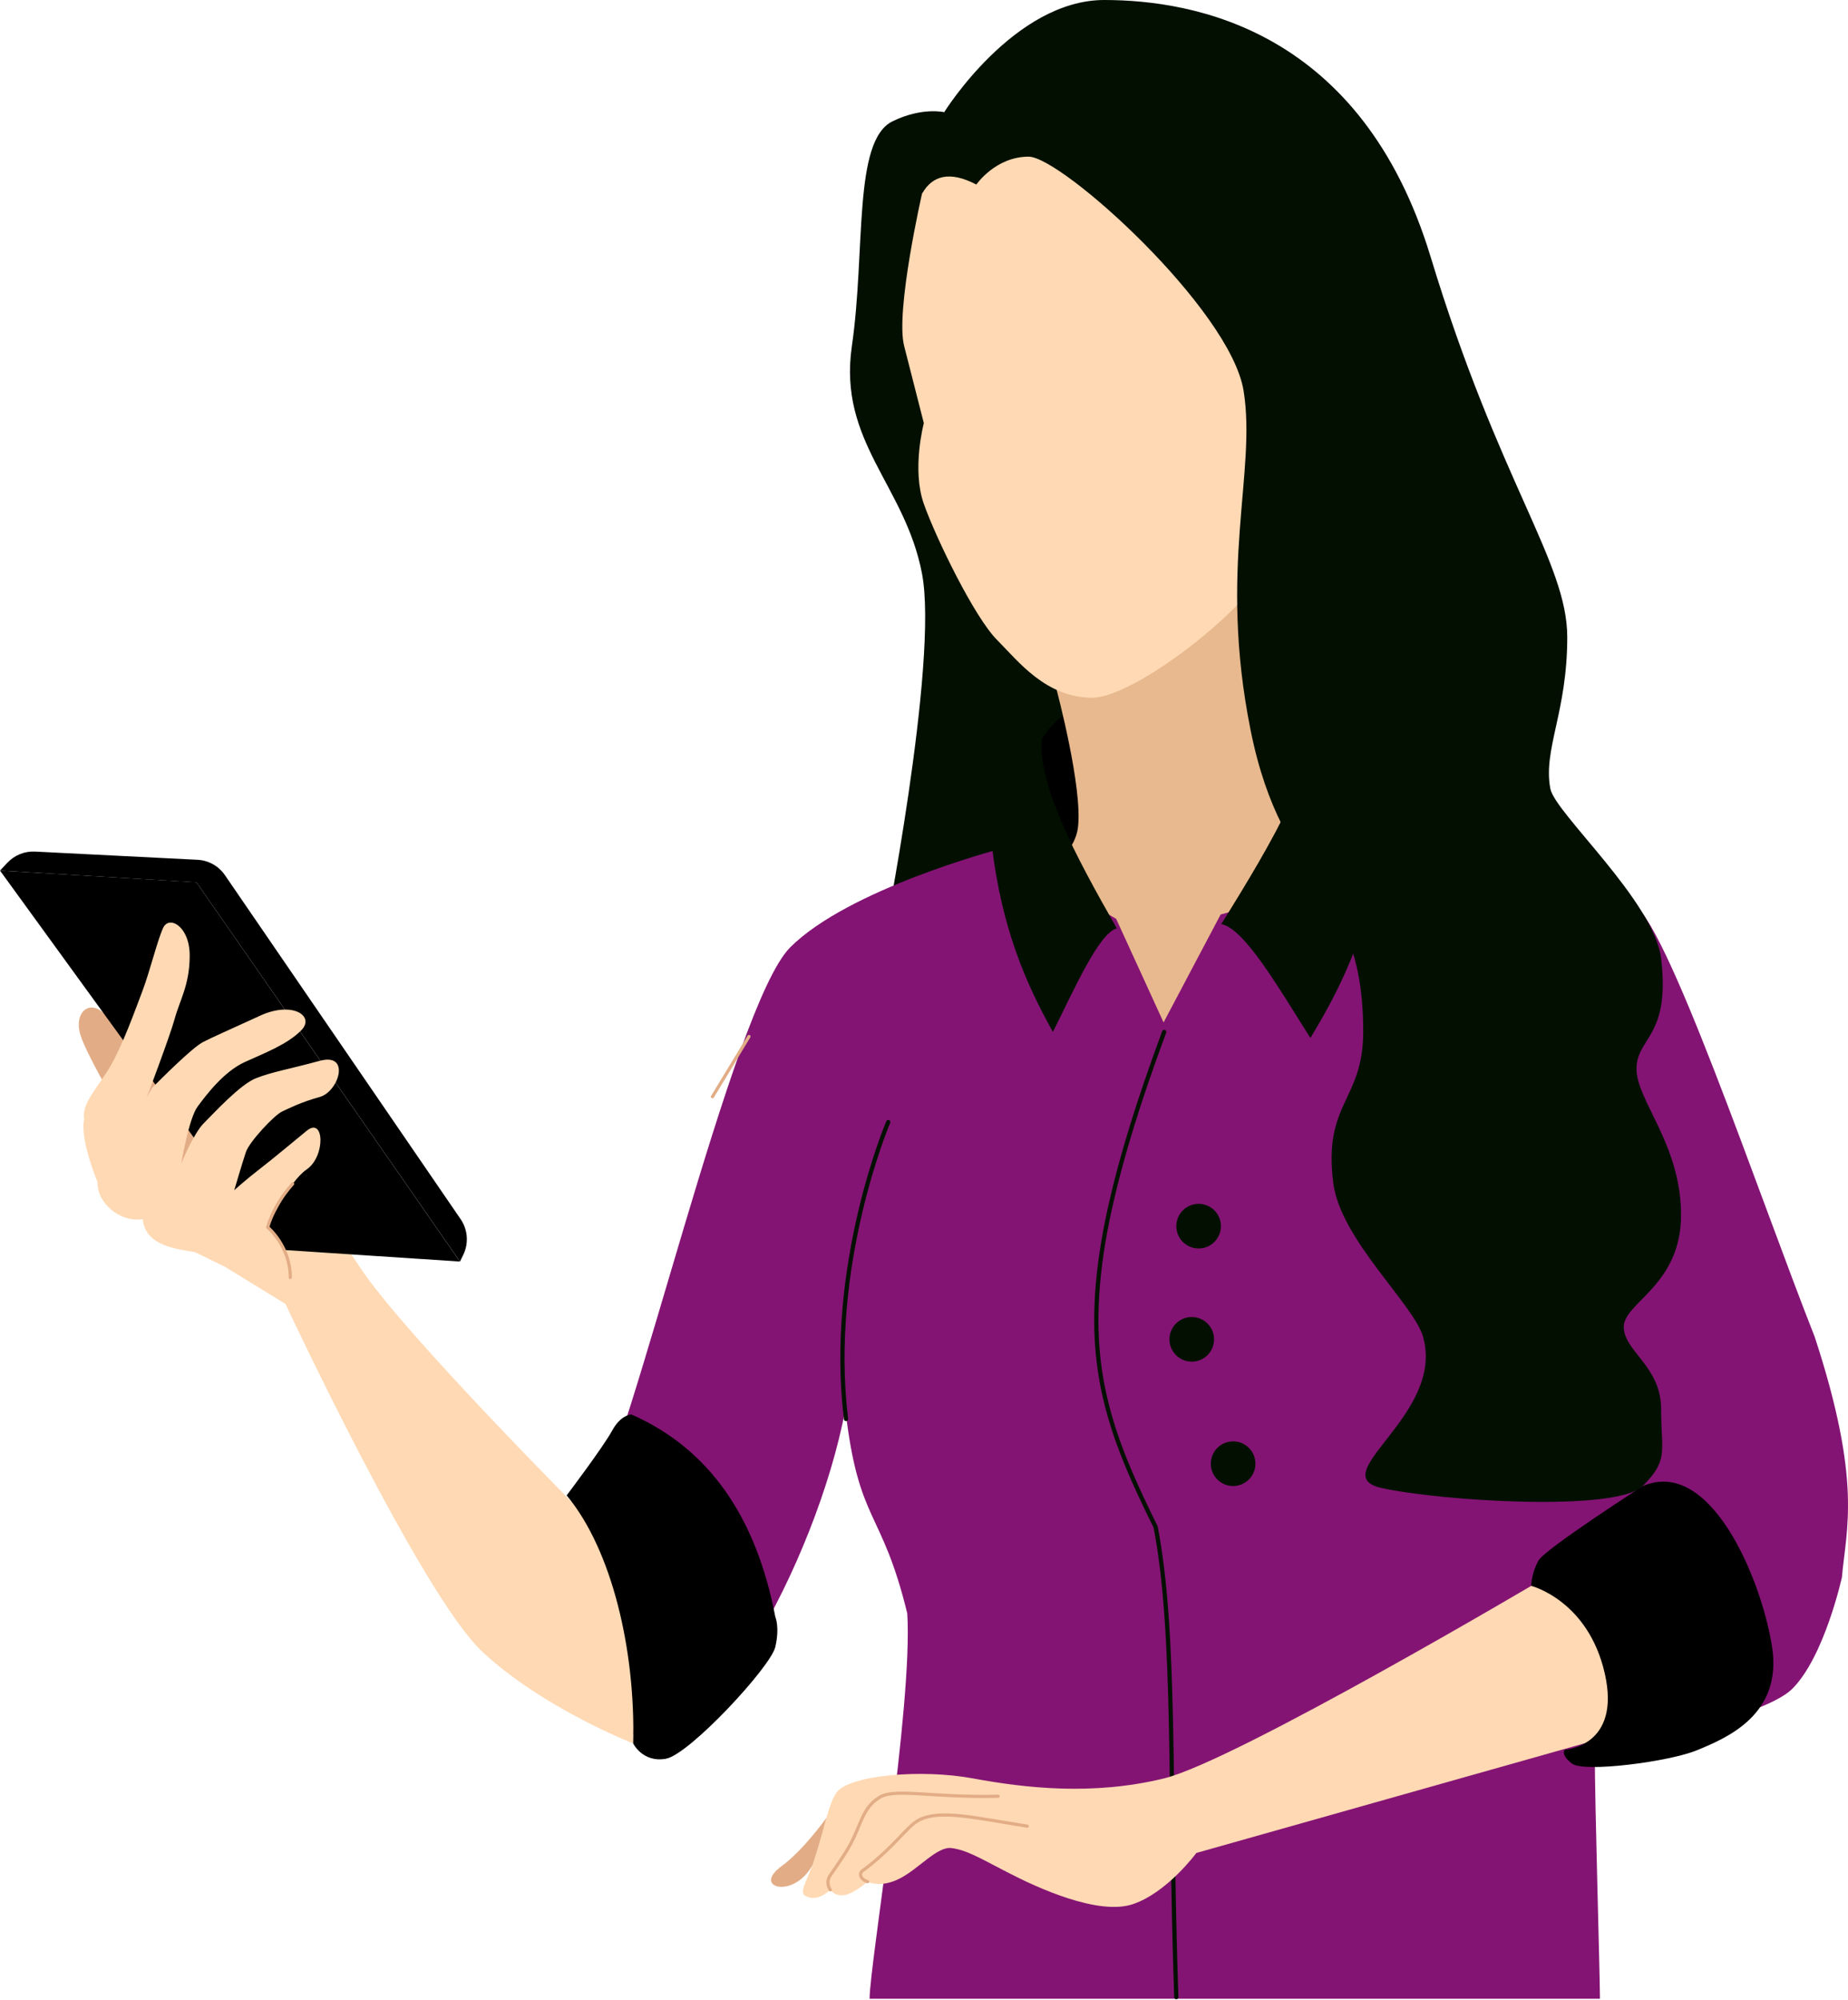 <svg xmlns="http://www.w3.org/2000/svg" width="256" height="277" viewBox="0 0 256 277" fill="none"><path d="M130.801 15.535C130.801 15.535 127.721 14.807 123.646 16.797C118.127 19.493 119.935 34.653 118.01 47.919C116.074 61.196 125.368 67.155 127.721 79.426C130.074 91.697 122.245 131.057 122.245 131.057L153.86 126.35L130.384 22.906" fill="#031001"></path><path d="M144.339 102.298C146.254 99.239 148.885 98.115 148.885 98.115C151.313 109.06 152.029 115.372 149.12 118.282C149.12 118.282 143.452 107.519 144.339 102.298Z" fill="black"></path><path d="M146.372 95.538C146.372 95.538 150.019 109.157 149.324 114.635C148.629 120.112 139.72 123.857 139.72 123.857C139.72 123.857 145.035 147.768 163.313 147.768C181.591 147.768 189.719 116.667 189.719 116.667C189.719 116.667 178.158 108.365 175.655 101.112C173.153 93.858 172.062 81.234 172.062 81.234L146.372 95.549V95.538Z" fill="#E8B98E"></path><path d="M38.801 161.109C35.507 154.316 26.887 151.256 23.112 148.635C23.112 148.635 16.449 142.408 14.427 140.386C12.406 138.364 10.203 140.204 11.133 143.307C12.064 146.409 17.903 156.092 17.903 156.092L31.037 167.614L38.801 161.109Z" fill="#E2AD86"></path><path d="M138.172 117.68C138.172 117.68 117.541 123.125 109.467 131.203C101.392 139.28 87.52 200.529 81.734 209.345C87.67 218.16 87.606 240.113 87.606 240.113C96.718 246.169 113.114 216.502 117.103 195.19C118.943 211.131 122.119 208.842 125.68 223.445C126.493 236.091 120.463 272.113 120.463 276.82H221.636C221.636 273.108 220.92 250.095 220.92 242.328C220.92 242.328 243.829 238.348 248.289 233.887C252.748 229.426 255.155 218.449 255.155 218.449C255.754 211.709 257.978 205.258 251.39 185.155C243.593 165.406 230.642 126.784 225.936 124.944C221.23 123.104 192.45 120.312 192.45 120.312L169.092 126.656L161.188 141.602L154.621 127.255L138.194 117.69L138.172 117.68Z" fill="#841474"></path><path d="M169.173 127.975C172.403 128.617 177.066 136.726 181.526 143.755C186.211 136.063 190.307 127.44 191.654 114.441C188.307 109.359 185.002 104.042 181.804 98.115C183.023 105.059 176.446 116.324 169.184 127.975H169.173Z" fill="#031001"></path><path d="M181.796 98.117C179.518 96.137 175.999 96.394 175.999 96.394C177.143 99.828 178.855 102.92 180.855 105.83C180.855 105.83 182.363 101.305 181.796 98.117Z" fill="black"></path><path d="M154.704 128.575C152.287 129.228 149.015 136.556 145.86 142.922C142.106 136.193 138.78 128.618 137.389 117.074C139.763 112.474 142.095 107.66 144.341 102.3C143.624 108.505 148.897 118.38 154.704 128.565V128.575Z" fill="#031001"></path><path d="M81.838 210.675C81.838 210.675 55.859 184.72 49.795 175.413C44.191 166.811 39.218 162.157 39.218 162.157L31.036 175.37L39.539 180.58C39.539 180.58 58.394 220.903 66.811 228.755C75.228 236.608 87.709 241.455 87.709 241.455C88.394 220.432 83.688 214.045 81.838 210.686V210.675Z" fill="#FFD9B3"></path><path d="M161.271 142.922C147.325 180.613 150.597 192.317 160.084 211.467C162.939 226.242 161.945 247.532 162.95 276.59" stroke="#031001" stroke-width="0.587" stroke-miterlimit="10" stroke-linecap="round"></path><path d="M166.042 172.91C167.749 172.91 169.133 171.526 169.133 169.818C169.133 168.11 167.749 166.726 166.042 166.726C164.335 166.726 162.951 168.11 162.951 169.818C162.951 171.526 164.335 172.91 166.042 172.91Z" fill="#031001"></path><path d="M165.09 188.583C166.797 188.583 168.181 187.198 168.181 185.491C168.181 183.783 166.797 182.399 165.09 182.399C163.383 182.399 161.999 183.783 161.999 185.491C161.999 187.198 163.383 188.583 165.09 188.583Z" fill="#031001"></path><path d="M170.823 205.809C172.53 205.809 173.914 204.424 173.914 202.717C173.914 201.009 172.53 199.625 170.823 199.625C169.116 199.625 167.732 201.009 167.732 202.717C167.732 204.424 169.116 205.809 170.823 205.809Z" fill="#031001"></path><path d="M78.502 207.103C78.502 207.103 83.572 200.395 84.791 198.148C86.01 195.901 87.476 195.901 87.476 195.901C98.299 200.662 104.77 210.184 107.4 223.921C107.4 223.921 108.042 225.344 107.4 228.104C106.759 230.864 95.508 242.975 92.267 243.574C89.026 244.173 87.711 241.456 87.711 241.456C88.042 228.521 84.759 214.613 78.502 207.113V207.103Z" fill="black"></path><path d="M221.014 126.104C221.014 126.104 208.191 146.559 217.816 171.23" stroke="black" stroke-width="0.44" stroke-linecap="round" stroke-linejoin="round"></path><path d="M127.731 26.8C127.731 26.8 124.009 43.072 125.25 47.919L127.977 58.606C127.977 58.606 126.276 64.983 127.977 69.786C129.678 74.59 135.004 85.513 138.127 88.637C141.057 91.569 144.865 96.629 151.324 96.629C157.784 96.629 177.41 81.127 177.41 74.162V65.561C177.41 60.094 185.356 41.457 177.41 25.313C169.463 9.158 154.308 10.656 143.881 13.384C133.453 16.112 127.731 26.8 127.731 26.8Z" fill="#FFD9B3"></path><path d="M135.25 25.559C135.25 25.559 137.902 21.697 142.49 21.697C147.078 21.697 170.468 42.837 172.276 54.145C174.083 65.454 168.725 78.581 173.238 101.101C177.752 123.632 188.843 122.209 188.843 142.9C188.843 152.475 183.249 152.721 184.704 163.89C185.709 171.668 195.848 180.655 197.131 185.127C200.233 195.997 183.153 204.288 191.441 206.096C199.719 207.904 223.944 209.423 227.569 205.797C231.195 202.17 230.115 201.121 230.115 195.162C230.115 189.203 224.938 187.138 224.938 183.768C224.938 180.398 232.874 178.034 232.874 168.266C232.874 158.488 226.703 152.443 226.703 148.046C226.703 143.649 231.42 143.66 230.115 132.769C229.163 124.82 215.409 112.613 214.767 109.232C213.73 103.797 217.11 98.672 217.11 88.252C217.11 77.832 207.677 66.866 198.169 35.53C188.639 4.205 165.485 0 152.971 0C140.458 0 130.8 15.534 130.8 15.534L127.731 26.8C129.196 24.286 131.581 23.644 135.25 25.559Z" fill="#031001"></path><path d="M0 120.572L38.096 173.038L63.711 174.717L27.208 122.188L0 120.572Z" fill="black"></path><path d="M0 120.573L1.016 119.493C2.011 118.434 3.412 117.867 4.856 117.942L27.347 119.076C28.887 119.151 30.299 119.942 31.165 121.215L63.807 168.845C64.812 170.311 64.951 172.204 64.17 173.799L63.721 174.719L27.219 122.2L0.011 120.573H0Z" fill="black"></path><path d="M213.569 218.786C213.569 218.786 171.153 243.885 161.249 246.303C151.345 248.721 141.966 247.629 134.789 246.303C127.613 244.976 117.838 245.843 115.945 248.175C114.865 249.502 113.977 253.877 112.886 257.344C112.062 259.975 110.704 261.944 111.431 262.468C113.121 263.677 115.025 261.719 115.025 261.719C115.699 262.607 116.725 262.629 117.538 262.308C118.864 261.783 120.18 260.607 120.18 260.607C120.18 260.607 121.902 261.548 124.597 260.189C127.292 258.831 129.816 255.675 131.827 255.953C133.838 256.231 135.292 257.087 139.506 259.28C143.72 261.473 152.158 265.325 156.928 263.72C161.709 262.115 165.73 256.627 165.73 256.627L224.264 240.098C227.676 235.711 221.73 220.487 213.569 218.775V218.786Z" fill="#FFD9B3"></path><path d="M142.3 252.914C134.91 251.748 130.246 250.592 127.348 252.047C125.658 252.893 124.001 255.696 119.712 258.927C118.899 259.333 119.092 260.253 120.193 260.606" stroke="#E2AD86" stroke-width="0.44" stroke-linecap="round" stroke-linejoin="round"></path><path d="M138.276 248.774C128.811 248.999 123.634 247.523 121.656 249.053C119.527 250.422 119.26 252.711 117.827 255.386C116.736 257.429 114.939 259.698 114.8 260.115C114.479 261.078 115.025 261.73 115.025 261.73" stroke="#E2AD86" stroke-width="0.44" stroke-linecap="round" stroke-linejoin="round"></path><path d="M114.481 251.77C114.481 251.77 111.24 256.295 108.331 258.403C105.422 260.511 107.219 261.837 109.379 261.131C111.539 260.425 112.577 258.264 112.577 258.264C113.09 256.777 113.743 254.509 114.481 251.77Z" fill="#E2AD86"></path><path d="M43.497 178.397L37.08 169.977C37.08 169.977 39.871 163.761 42.492 161.953C45.112 160.145 44.941 154.614 42.492 156.604C40.043 158.594 38.139 160.231 36.021 161.867C33.904 163.504 32.449 164.842 32.449 164.842C32.449 164.842 33.583 160.99 34.064 159.556C34.545 158.123 37.989 154.443 39.08 153.94C40.171 153.437 41.636 152.667 44.289 151.928C46.941 151.19 48.62 145.745 44.289 146.922C39.957 148.098 37.69 148.451 35.465 149.329C33.241 150.206 29.69 154.111 28.246 155.545C26.802 156.978 25.112 161.14 25.112 161.14C25.112 161.14 26.139 154.935 27.369 153.266C28.599 151.597 31.027 148.409 33.882 147.103C36.738 145.798 39.754 144.675 41.722 142.706C43.69 140.738 40.535 138.598 36.043 140.663C31.551 142.728 29.701 143.519 28.16 144.3C26.62 145.081 22.246 149.5 21.262 150.473C20.278 151.447 17.294 158.915 17.294 158.915L20.289 152.089C20.289 152.089 23.54 143.509 24.182 141.155C24.888 138.534 26.278 136.426 26.278 132.339C26.278 128.253 23.422 126.755 22.61 128.488C21.797 130.221 20.77 134.522 19.711 137.304C18.652 140.085 17.038 144.611 15.348 147.563C13.658 150.516 11.241 152.806 11.658 155.01C11.016 157.781 13.519 163.729 13.519 163.729C13.423 166.66 16.685 169.367 19.776 168.843C20.118 172.63 24.61 172.972 27.048 173.432L31.027 175.38L43.486 178.397H43.497Z" fill="#FFD9B3"></path><path d="M40.534 163.967C38.78 165.946 37.689 167.947 37.08 169.969C37.08 169.969 40.213 172.568 40.213 176.923" stroke="#E2AD86" stroke-width="0.44" stroke-linecap="round" stroke-linejoin="round"></path><path d="M103.754 143.547L98.696 151.892" stroke="#E2AD86" stroke-width="0.44" stroke-linecap="round" stroke-linejoin="round"></path><path d="M123.048 155.396C123.048 155.396 114.599 175.156 117.197 196.521" stroke="#031001" stroke-width="0.587" stroke-miterlimit="10" stroke-linecap="round"></path><path d="M212.126 219.641C212.126 219.641 219.998 221.631 222.308 231.773C224.608 241.905 216.789 242.322 216.789 242.322C216.789 242.322 216.073 242.932 217.741 244.237C219.41 245.542 231.249 243.98 235.067 242.407C239.281 240.674 246.96 237.443 245.474 228.029C243.987 218.614 236.918 201.742 227.549 205.829C227.549 205.829 214.019 214.527 213.121 216.132C212.116 217.919 212.116 219.662 212.116 219.662L212.126 219.641Z" fill="black"></path></svg>
